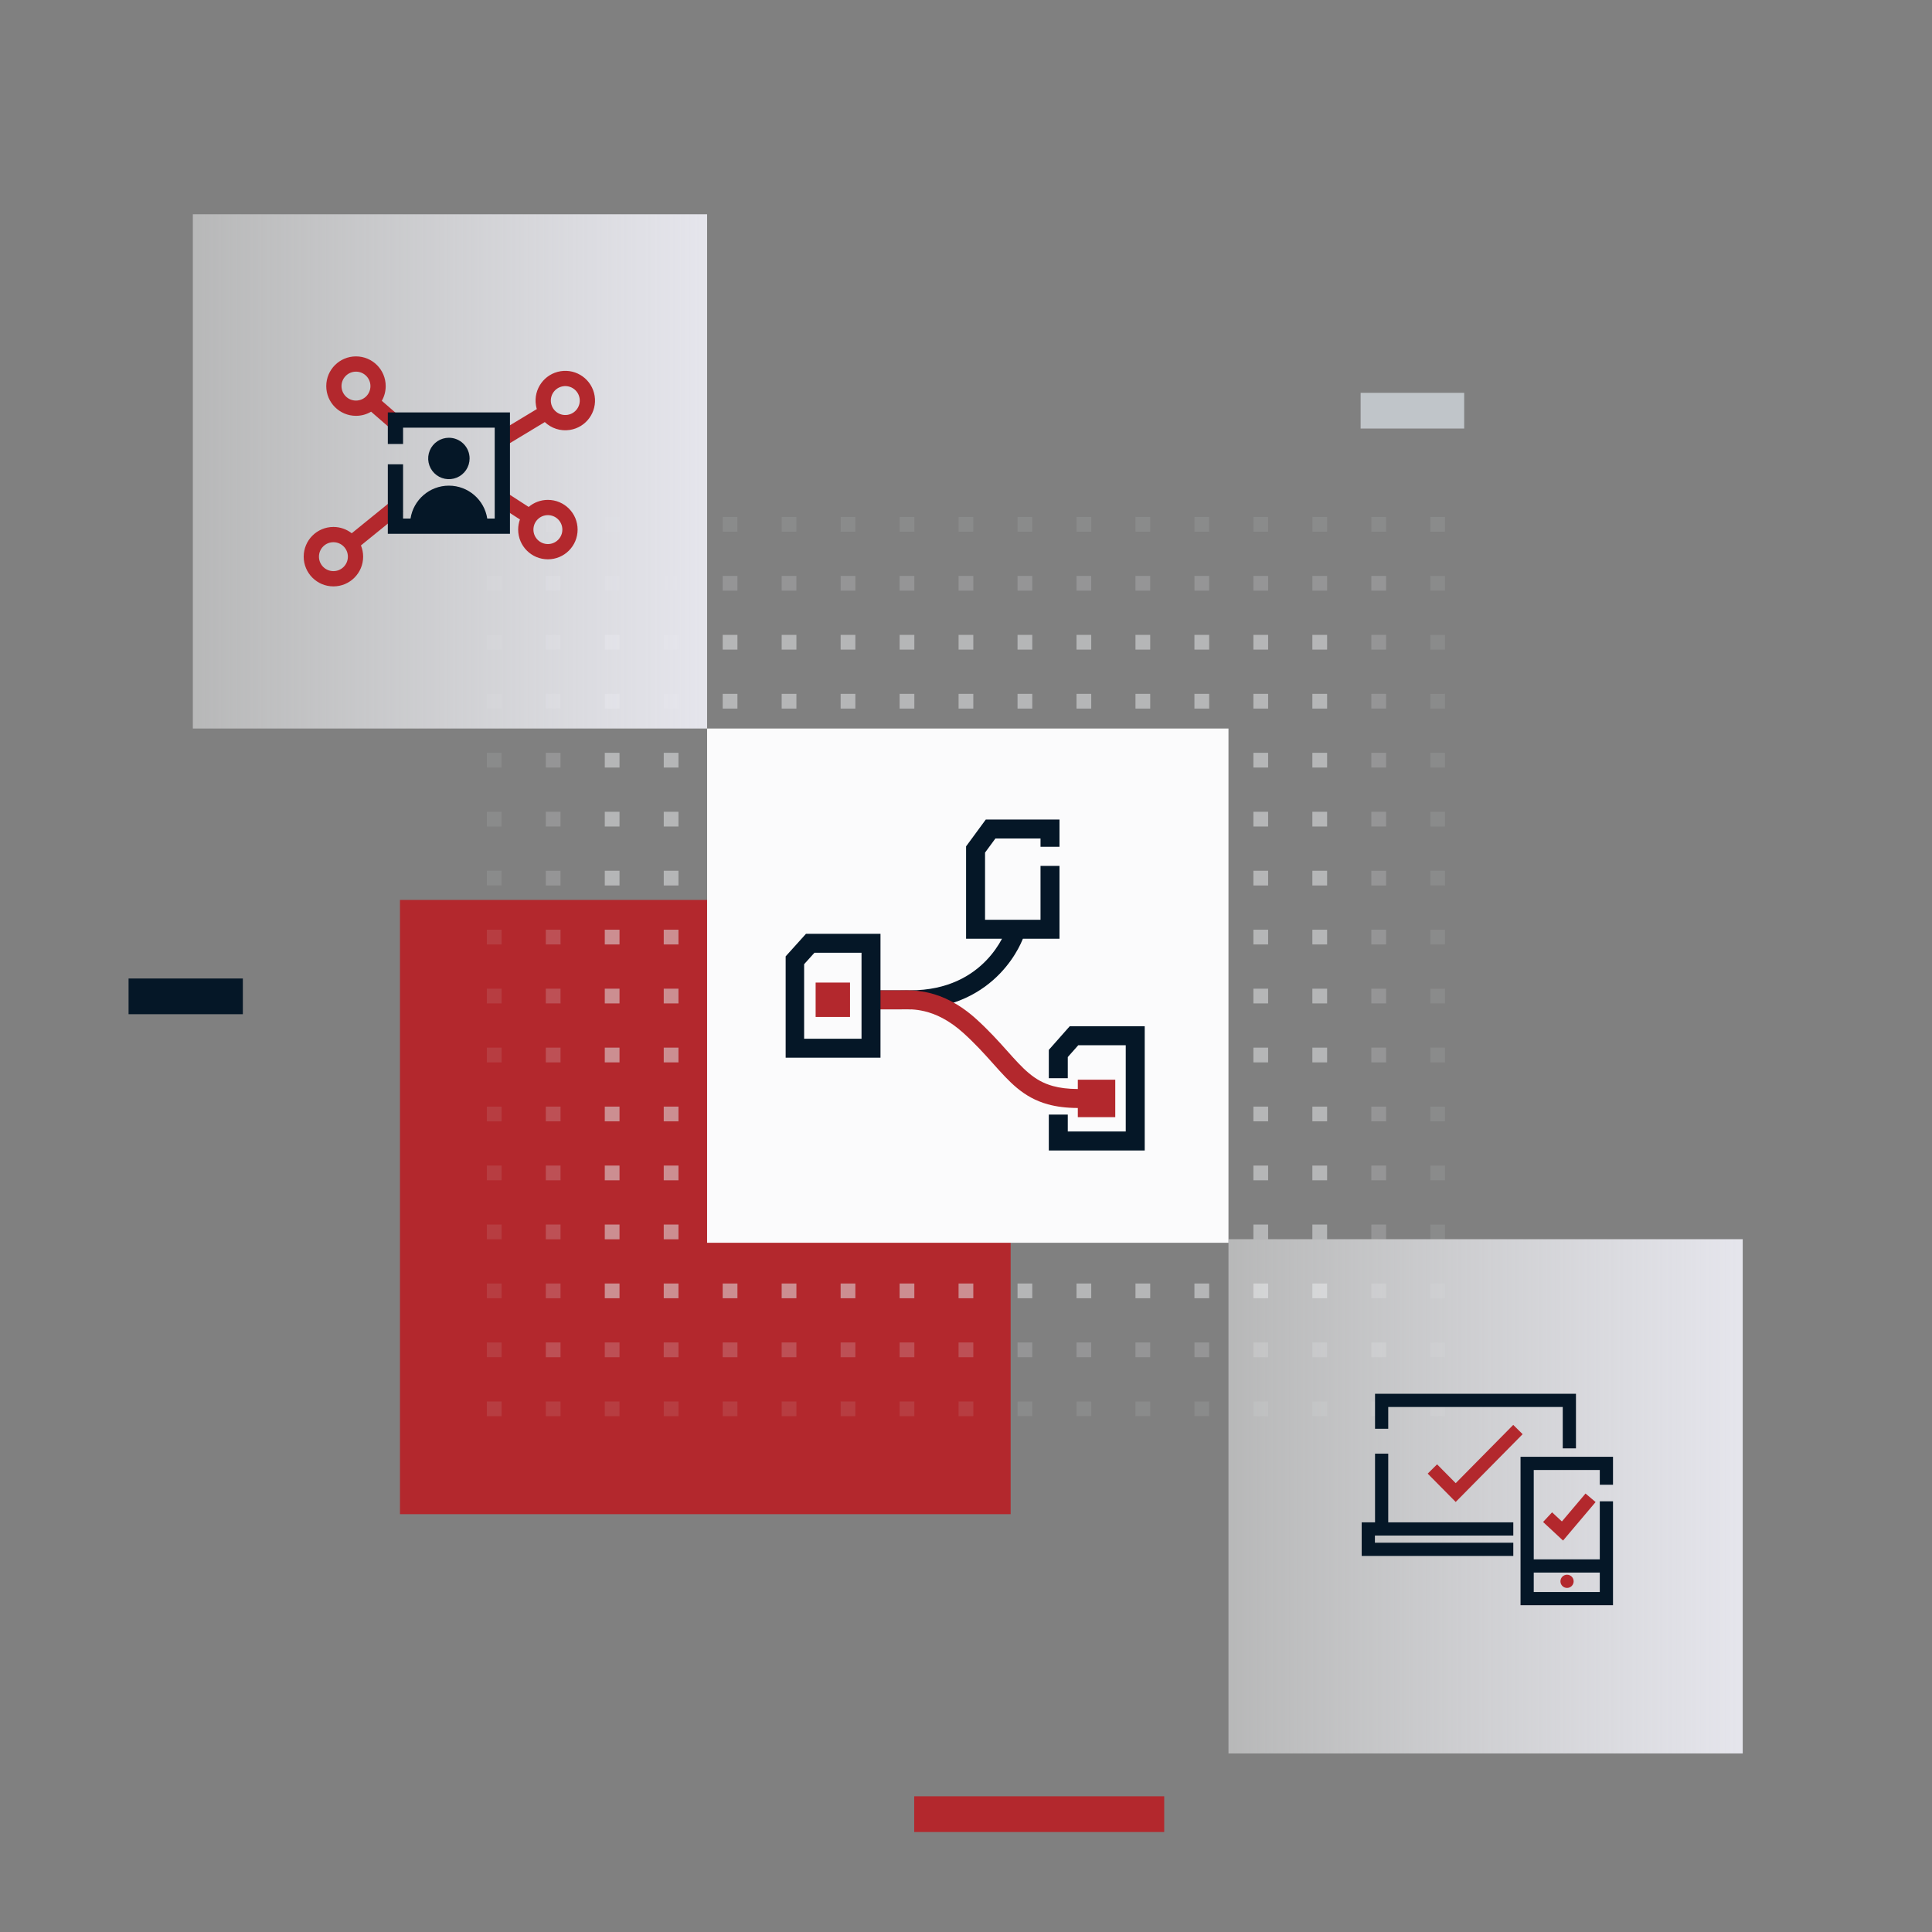 <svg width="541" height="541" viewBox="0 0 541 541" fill="none" xmlns="http://www.w3.org/2000/svg">
<rect x="0" y="0" width="541" height="541" fill="#808080" stroke="none"/>
<path d="M112 252H283V424H112V252Z" fill="#B3282D"/>
<g style="mix-blend-mode:multiply" opacity="0.55">
<rect opacity="0.2" x="136.323" y="144.753" width="4.128" height="4.128" fill="#E0E2E4"/>
<rect opacity="0.2" x="136.323" y="161.265" width="4.128" height="4.128" fill="#E0E2E4"/>
<rect opacity="0.2" x="136.323" y="177.777" width="4.128" height="4.128" fill="#E0E2E4"/>
<rect opacity="0.2" x="136.323" y="194.289" width="4.128" height="4.128" fill="#E0E2E4"/>
<rect opacity="0.2" x="136.323" y="210.801" width="4.128" height="4.128" fill="#E0E2E4"/>
<rect opacity="0.2" x="136.323" y="227.313" width="4.128" height="4.128" fill="#E0E2E4"/>
<rect opacity="0.2" x="136.323" y="243.825" width="4.128" height="4.128" fill="#E0E2E4"/>
<rect opacity="0.2" x="136.323" y="260.337" width="4.128" height="4.128" fill="#E0E2E4"/>
<rect opacity="0.2" x="136.323" y="276.849" width="4.128" height="4.128" fill="#E0E2E4"/>
<rect opacity="0.2" x="136.323" y="293.361" width="4.128" height="4.128" fill="#E0E2E4"/>
<rect opacity="0.2" x="136.323" y="309.873" width="4.128" height="4.128" fill="#E0E2E4"/>
<rect opacity="0.2" x="136.323" y="326.385" width="4.128" height="4.128" fill="#E0E2E4"/>
<rect opacity="0.2" x="136.323" y="342.897" width="4.128" height="4.128" fill="#E0E2E4"/>
<rect opacity="0.2" x="136.323" y="359.409" width="4.128" height="4.128" fill="#E0E2E4"/>
<rect opacity="0.2" x="136.323" y="375.921" width="4.128" height="4.128" fill="#E0E2E4"/>
<rect opacity="0.2" x="136.323" y="392.433" width="4.128" height="4.128" fill="#E0E2E4"/>
<rect opacity="0.2" x="152.834" y="144.753" width="4.128" height="4.128" fill="#E0E2E4"/>
<rect opacity="0.4" x="152.834" y="161.265" width="4.128" height="4.128" fill="#E0E2E4"/>
<rect opacity="0.4" x="152.834" y="177.777" width="4.128" height="4.128" fill="#E0E2E4"/>
<rect opacity="0.4" x="152.834" y="194.289" width="4.128" height="4.128" fill="#E0E2E4"/>
<rect opacity="0.4" x="152.834" y="210.801" width="4.128" height="4.128" fill="#E0E2E4"/>
<rect opacity="0.4" x="152.834" y="227.313" width="4.128" height="4.128" fill="#E0E2E4"/>
<rect opacity="0.4" x="152.834" y="243.825" width="4.128" height="4.128" fill="#E0E2E4"/>
<rect opacity="0.4" x="152.834" y="260.337" width="4.128" height="4.128" fill="#E0E2E4"/>
<rect opacity="0.4" x="152.834" y="276.849" width="4.128" height="4.128" fill="#E0E2E4"/>
<rect opacity="0.4" x="152.834" y="293.361" width="4.128" height="4.128" fill="#E0E2E4"/>
<rect opacity="0.4" x="152.834" y="309.873" width="4.128" height="4.128" fill="#E0E2E4"/>
<rect opacity="0.4" x="152.834" y="326.385" width="4.128" height="4.128" fill="#E0E2E4"/>
<rect opacity="0.4" x="152.834" y="342.897" width="4.128" height="4.128" fill="#E0E2E4"/>
<rect opacity="0.4" x="152.834" y="359.409" width="4.128" height="4.128" fill="#E0E2E4"/>
<rect opacity="0.4" x="152.834" y="375.921" width="4.128" height="4.128" fill="#E0E2E4"/>
<rect opacity="0.2" x="152.834" y="392.433" width="4.128" height="4.128" fill="#E0E2E4"/>
<rect opacity="0.2" x="169.347" y="144.753" width="4.128" height="4.128" fill="#E0E2E4"/>
<rect opacity="0.4" x="169.347" y="161.265" width="4.128" height="4.128" fill="#E0E2E4"/>
<rect x="169.347" y="177.777" width="4.128" height="4.128" fill="#E0E2E4"/>
<rect x="169.347" y="194.289" width="4.128" height="4.128" fill="#E0E2E4"/>
<rect x="169.347" y="210.801" width="4.128" height="4.128" fill="#E0E2E4"/>
<rect x="169.347" y="227.313" width="4.128" height="4.128" fill="#E0E2E4"/>
<rect x="169.347" y="243.825" width="4.128" height="4.128" fill="#E0E2E4"/>
<rect x="169.347" y="260.337" width="4.128" height="4.128" fill="#E0E2E4"/>
<rect x="169.347" y="276.849" width="4.128" height="4.128" fill="#E0E2E4"/>
<rect x="169.347" y="293.361" width="4.128" height="4.128" fill="#E0E2E4"/>
<rect x="169.347" y="309.873" width="4.128" height="4.128" fill="#E0E2E4"/>
<rect x="169.347" y="326.385" width="4.128" height="4.128" fill="#E0E2E4"/>
<rect x="169.347" y="342.897" width="4.128" height="4.128" fill="#E0E2E4"/>
<rect x="169.347" y="359.409" width="4.128" height="4.128" fill="#E0E2E4"/>
<rect opacity="0.4" x="169.347" y="375.921" width="4.128" height="4.128" fill="#E0E2E4"/>
<rect opacity="0.2" x="169.347" y="392.433" width="4.128" height="4.128" fill="#E0E2E4"/>
<rect opacity="0.2" x="185.859" y="144.753" width="4.128" height="4.128" fill="#E0E2E4"/>
<rect opacity="0.4" x="185.859" y="161.265" width="4.128" height="4.128" fill="#E0E2E4"/>
<rect x="185.859" y="177.777" width="4.128" height="4.128" fill="#E0E2E4"/>
<rect x="185.859" y="194.289" width="4.128" height="4.128" fill="#E0E2E4"/>
<rect x="185.859" y="210.801" width="4.128" height="4.128" fill="#E0E2E4"/>
<rect x="185.859" y="227.313" width="4.128" height="4.128" fill="#E0E2E4"/>
<rect x="185.859" y="243.825" width="4.128" height="4.128" fill="#E0E2E4"/>
<rect x="185.859" y="260.337" width="4.128" height="4.128" fill="#E0E2E4"/>
<rect x="185.859" y="276.849" width="4.128" height="4.128" fill="#E0E2E4"/>
<rect x="185.859" y="293.361" width="4.128" height="4.128" fill="#E0E2E4"/>
<rect x="185.859" y="309.873" width="4.128" height="4.128" fill="#E0E2E4"/>
<rect x="185.859" y="326.385" width="4.128" height="4.128" fill="#E0E2E4"/>
<rect x="185.859" y="342.897" width="4.128" height="4.128" fill="#E0E2E4"/>
<rect x="185.859" y="359.409" width="4.128" height="4.128" fill="#E0E2E4"/>
<rect opacity="0.4" x="185.859" y="375.921" width="4.128" height="4.128" fill="#E0E2E4"/>
<rect opacity="0.2" x="185.859" y="392.433" width="4.128" height="4.128" fill="#E0E2E4"/>
<rect opacity="0.2" x="202.37" y="144.753" width="4.128" height="4.128" fill="#E0E2E4"/>
<rect opacity="0.4" x="202.37" y="161.265" width="4.128" height="4.128" fill="#E0E2E4"/>
<rect x="202.37" y="177.777" width="4.128" height="4.128" fill="#E0E2E4"/>
<rect x="202.37" y="194.289" width="4.128" height="4.128" fill="#E0E2E4"/>
<rect x="202.37" y="210.801" width="4.128" height="4.128" fill="#E0E2E4"/>
<rect x="202.37" y="227.313" width="4.128" height="4.128" fill="#E0E2E4"/>
<rect x="202.37" y="243.825" width="4.128" height="4.128" fill="#E0E2E4"/>
<rect x="202.37" y="260.337" width="4.128" height="4.128" fill="#E0E2E4"/>
<rect x="202.37" y="276.849" width="4.128" height="4.128" fill="#E0E2E4"/>
<rect x="202.37" y="293.361" width="4.128" height="4.128" fill="#E0E2E4"/>
<rect x="202.37" y="309.873" width="4.128" height="4.128" fill="#E0E2E4"/>
<rect x="202.37" y="326.385" width="4.128" height="4.128" fill="#E0E2E4"/>
<rect x="202.37" y="342.897" width="4.128" height="4.128" fill="#E0E2E4"/>
<rect x="202.37" y="359.409" width="4.128" height="4.128" fill="#E0E2E4"/>
<rect opacity="0.4" x="202.37" y="375.921" width="4.128" height="4.128" fill="#E0E2E4"/>
<rect opacity="0.2" x="202.37" y="392.433" width="4.128" height="4.128" fill="#E0E2E4"/>
<rect opacity="0.2" x="218.882" y="144.753" width="4.128" height="4.128" fill="#E0E2E4"/>
<rect opacity="0.4" x="218.882" y="161.265" width="4.128" height="4.128" fill="#E0E2E4"/>
<rect x="218.882" y="177.777" width="4.128" height="4.128" fill="#E0E2E4"/>
<rect x="218.882" y="194.289" width="4.128" height="4.128" fill="#E0E2E4"/>
<rect x="218.882" y="210.801" width="4.128" height="4.128" fill="#E0E2E4"/>
<rect x="218.882" y="227.313" width="4.128" height="4.128" fill="#E0E2E4"/>
<rect x="218.882" y="243.825" width="4.128" height="4.128" fill="#E0E2E4"/>
<rect x="218.882" y="260.337" width="4.128" height="4.128" fill="#E0E2E4"/>
<rect x="218.882" y="276.849" width="4.128" height="4.128" fill="#E0E2E4"/>
<rect x="218.882" y="293.361" width="4.128" height="4.128" fill="#E0E2E4"/>
<rect x="218.882" y="309.873" width="4.128" height="4.128" fill="#E0E2E4"/>
<rect x="218.882" y="326.385" width="4.128" height="4.128" fill="#E0E2E4"/>
<rect x="218.882" y="342.897" width="4.128" height="4.128" fill="#E0E2E4"/>
<rect x="218.882" y="359.409" width="4.128" height="4.128" fill="#E0E2E4"/>
<rect opacity="0.4" x="218.882" y="375.921" width="4.128" height="4.128" fill="#E0E2E4"/>
<rect opacity="0.2" x="218.882" y="392.433" width="4.128" height="4.128" fill="#E0E2E4"/>
<rect opacity="0.2" x="235.394" y="144.753" width="4.128" height="4.128" fill="#E0E2E4"/>
<rect opacity="0.4" x="235.394" y="161.265" width="4.128" height="4.128" fill="#E0E2E4"/>
<rect x="235.394" y="177.777" width="4.128" height="4.128" fill="#E0E2E4"/>
<rect x="235.394" y="194.289" width="4.128" height="4.128" fill="#E0E2E4"/>
<rect x="235.394" y="210.801" width="4.128" height="4.128" fill="#E0E2E4"/>
<rect x="235.394" y="227.313" width="4.128" height="4.128" fill="#E0E2E4"/>
<rect x="235.394" y="243.825" width="4.128" height="4.128" fill="#E0E2E4"/>
<rect x="235.394" y="260.337" width="4.128" height="4.128" fill="#E0E2E4"/>
<rect x="235.394" y="276.849" width="4.128" height="4.128" fill="#E0E2E4"/>
<rect x="235.394" y="293.361" width="4.128" height="4.128" fill="#E0E2E4"/>
<rect x="235.394" y="309.873" width="4.128" height="4.128" fill="#E0E2E4"/>
<rect x="235.394" y="326.385" width="4.128" height="4.128" fill="#E0E2E4"/>
<rect x="235.394" y="342.897" width="4.128" height="4.128" fill="#E0E2E4"/>
<rect x="235.394" y="359.409" width="4.128" height="4.128" fill="#E0E2E4"/>
<rect opacity="0.4" x="235.394" y="375.921" width="4.128" height="4.128" fill="#E0E2E4"/>
<rect opacity="0.2" x="235.394" y="392.433" width="4.128" height="4.128" fill="#E0E2E4"/>
<rect opacity="0.2" x="251.907" y="144.753" width="4.128" height="4.128" fill="#E0E2E4"/>
<rect opacity="0.4" x="251.907" y="161.265" width="4.128" height="4.128" fill="#E0E2E4"/>
<rect x="251.907" y="177.777" width="4.128" height="4.128" fill="#E0E2E4"/>
<rect x="251.907" y="194.289" width="4.128" height="4.128" fill="#E0E2E4"/>
<rect x="251.907" y="210.801" width="4.128" height="4.128" fill="#E0E2E4"/>
<rect x="251.907" y="227.313" width="4.128" height="4.128" fill="#E0E2E4"/>
<rect x="251.907" y="243.825" width="4.128" height="4.128" fill="#E0E2E4"/>
<rect x="251.907" y="260.337" width="4.128" height="4.128" fill="#E0E2E4"/>
<rect x="251.907" y="276.849" width="4.128" height="4.128" fill="#E0E2E4"/>
<rect x="251.907" y="293.361" width="4.128" height="4.128" fill="#E0E2E4"/>
<rect x="251.907" y="309.873" width="4.128" height="4.128" fill="#E0E2E4"/>
<rect x="251.907" y="326.385" width="4.128" height="4.128" fill="#E0E2E4"/>
<rect x="251.907" y="342.897" width="4.128" height="4.128" fill="#E0E2E4"/>
<rect x="251.907" y="359.409" width="4.128" height="4.128" fill="#E0E2E4"/>
<rect opacity="0.4" x="251.907" y="375.921" width="4.128" height="4.128" fill="#E0E2E4"/>
<rect opacity="0.2" x="251.907" y="392.433" width="4.128" height="4.128" fill="#E0E2E4"/>
<rect opacity="0.2" x="268.419" y="144.753" width="4.128" height="4.128" fill="#E0E2E4"/>
<rect opacity="0.4" x="268.419" y="161.265" width="4.128" height="4.128" fill="#E0E2E4"/>
<rect x="268.419" y="177.777" width="4.128" height="4.128" fill="#E0E2E4"/>
<rect x="268.419" y="194.289" width="4.128" height="4.128" fill="#E0E2E4"/>
<rect x="268.419" y="210.801" width="4.128" height="4.128" fill="#E0E2E4"/>
<rect x="268.419" y="227.313" width="4.128" height="4.128" fill="#E0E2E4"/>
<rect x="268.419" y="243.825" width="4.128" height="4.128" fill="#E0E2E4"/>
<rect x="268.419" y="260.337" width="4.128" height="4.128" fill="#E0E2E4"/>
<rect x="268.419" y="276.849" width="4.128" height="4.128" fill="#E0E2E4"/>
<rect x="268.419" y="293.361" width="4.128" height="4.128" fill="#E0E2E4"/>
<rect x="268.419" y="309.873" width="4.128" height="4.128" fill="#E0E2E4"/>
<rect x="268.419" y="326.385" width="4.128" height="4.128" fill="#E0E2E4"/>
<rect x="268.419" y="342.897" width="4.128" height="4.128" fill="#E0E2E4"/>
<rect x="268.419" y="359.409" width="4.128" height="4.128" fill="#E0E2E4"/>
<rect opacity="0.4" x="268.419" y="375.921" width="4.128" height="4.128" fill="#E0E2E4"/>
<rect opacity="0.2" x="268.419" y="392.433" width="4.128" height="4.128" fill="#E0E2E4"/>
<rect opacity="0.2" x="284.931" y="144.753" width="4.128" height="4.128" fill="#E0E2E4"/>
<rect opacity="0.4" x="284.931" y="161.265" width="4.128" height="4.128" fill="#E0E2E4"/>
<rect x="284.931" y="177.777" width="4.128" height="4.128" fill="#E0E2E4"/>
<rect x="284.931" y="194.289" width="4.128" height="4.128" fill="#E0E2E4"/>
<rect x="284.931" y="210.801" width="4.128" height="4.128" fill="#E0E2E4"/>
<rect x="284.931" y="227.313" width="4.128" height="4.128" fill="#E0E2E4"/>
<rect x="284.931" y="243.825" width="4.128" height="4.128" fill="#E0E2E4"/>
<rect x="284.931" y="260.337" width="4.128" height="4.128" fill="#E0E2E4"/>
<rect x="284.931" y="276.849" width="4.128" height="4.128" fill="#E0E2E4"/>
<rect x="284.931" y="293.361" width="4.128" height="4.128" fill="#E0E2E4"/>
<rect x="284.931" y="309.873" width="4.128" height="4.128" fill="#E0E2E4"/>
<rect x="284.931" y="326.385" width="4.128" height="4.128" fill="#E0E2E4"/>
<rect x="284.931" y="342.897" width="4.128" height="4.128" fill="#E0E2E4"/>
<rect x="284.931" y="359.409" width="4.128" height="4.128" fill="#E0E2E4"/>
<rect opacity="0.4" x="284.931" y="375.921" width="4.128" height="4.128" fill="#E0E2E4"/>
<rect opacity="0.2" x="284.931" y="392.433" width="4.128" height="4.128" fill="#E0E2E4"/>
<rect opacity="0.2" x="301.443" y="144.753" width="4.128" height="4.128" fill="#E0E2E4"/>
<rect opacity="0.4" x="301.443" y="161.265" width="4.128" height="4.128" fill="#E0E2E4"/>
<rect x="301.443" y="177.777" width="4.128" height="4.128" fill="#E0E2E4"/>
<rect x="301.443" y="194.289" width="4.128" height="4.128" fill="#E0E2E4"/>
<rect x="301.443" y="210.801" width="4.128" height="4.128" fill="#E0E2E4"/>
<rect x="301.443" y="227.313" width="4.128" height="4.128" fill="#E0E2E4"/>
<rect x="301.443" y="243.825" width="4.128" height="4.128" fill="#E0E2E4"/>
<rect x="301.443" y="260.337" width="4.128" height="4.128" fill="#E0E2E4"/>
<rect x="301.443" y="276.849" width="4.128" height="4.128" fill="#E0E2E4"/>
<rect x="301.443" y="293.361" width="4.128" height="4.128" fill="#E0E2E4"/>
<rect x="301.443" y="309.873" width="4.128" height="4.128" fill="#E0E2E4"/>
<rect x="301.443" y="326.385" width="4.128" height="4.128" fill="#E0E2E4"/>
<rect x="301.443" y="342.897" width="4.128" height="4.128" fill="#E0E2E4"/>
<rect x="301.443" y="359.409" width="4.128" height="4.128" fill="#E0E2E4"/>
<rect opacity="0.4" x="301.443" y="375.921" width="4.128" height="4.128" fill="#E0E2E4"/>
<rect opacity="0.2" x="301.443" y="392.433" width="4.128" height="4.128" fill="#E0E2E4"/>
<rect opacity="0.2" x="317.955" y="144.753" width="4.128" height="4.128" fill="#E0E2E4"/>
<rect opacity="0.4" x="317.955" y="161.265" width="4.128" height="4.128" fill="#E0E2E4"/>
<rect x="317.955" y="177.777" width="4.128" height="4.128" fill="#E0E2E4"/>
<rect x="317.955" y="194.289" width="4.128" height="4.128" fill="#E0E2E4"/>
<rect x="317.955" y="210.801" width="4.128" height="4.128" fill="#E0E2E4"/>
<rect x="317.955" y="227.313" width="4.128" height="4.128" fill="#E0E2E4"/>
<rect x="317.955" y="243.825" width="4.128" height="4.128" fill="#E0E2E4"/>
<rect x="317.955" y="260.337" width="4.128" height="4.128" fill="#E0E2E4"/>
<rect x="317.955" y="276.849" width="4.128" height="4.128" fill="#E0E2E4"/>
<rect x="317.955" y="293.361" width="4.128" height="4.128" fill="#E0E2E4"/>
<rect x="317.955" y="309.873" width="4.128" height="4.128" fill="#E0E2E4"/>
<rect x="317.955" y="326.385" width="4.128" height="4.128" fill="#E0E2E4"/>
<rect x="317.955" y="342.897" width="4.128" height="4.128" fill="#E0E2E4"/>
<rect x="317.955" y="359.409" width="4.128" height="4.128" fill="#E0E2E4"/>
<rect opacity="0.4" x="317.955" y="375.921" width="4.128" height="4.128" fill="#E0E2E4"/>
<rect opacity="0.2" x="317.955" y="392.433" width="4.128" height="4.128" fill="#E0E2E4"/>
<rect opacity="0.2" x="334.466" y="144.753" width="4.128" height="4.128" fill="#E0E2E4"/>
<rect opacity="0.4" x="334.466" y="161.265" width="4.128" height="4.128" fill="#E0E2E4"/>
<rect x="334.466" y="177.777" width="4.128" height="4.128" fill="#E0E2E4"/>
<rect x="334.466" y="194.289" width="4.128" height="4.128" fill="#E0E2E4"/>
<rect x="334.466" y="210.801" width="4.128" height="4.128" fill="#E0E2E4"/>
<rect x="334.466" y="227.313" width="4.128" height="4.128" fill="#E0E2E4"/>
<rect x="334.466" y="243.825" width="4.128" height="4.128" fill="#E0E2E4"/>
<rect x="334.466" y="260.337" width="4.128" height="4.128" fill="#E0E2E4"/>
<rect x="334.466" y="276.849" width="4.128" height="4.128" fill="#E0E2E4"/>
<rect x="334.466" y="293.361" width="4.128" height="4.128" fill="#E0E2E4"/>
<rect x="334.466" y="309.873" width="4.128" height="4.128" fill="#E0E2E4"/>
<rect x="334.466" y="326.385" width="4.128" height="4.128" fill="#E0E2E4"/>
<rect x="334.466" y="342.897" width="4.128" height="4.128" fill="#E0E2E4"/>
<rect x="334.466" y="359.409" width="4.128" height="4.128" fill="#E0E2E4"/>
<rect opacity="0.4" x="334.466" y="375.921" width="4.128" height="4.128" fill="#E0E2E4"/>
<rect opacity="0.2" x="334.466" y="392.433" width="4.128" height="4.128" fill="#E0E2E4"/>
<rect opacity="0.2" x="350.979" y="144.753" width="4.128" height="4.128" fill="#E0E2E4"/>
<rect opacity="0.4" x="350.979" y="161.265" width="4.128" height="4.128" fill="#E0E2E4"/>
<rect x="350.979" y="177.777" width="4.128" height="4.128" fill="#E0E2E4"/>
<rect x="350.979" y="194.289" width="4.128" height="4.128" fill="#E0E2E4"/>
<rect x="350.979" y="210.801" width="4.128" height="4.128" fill="#E0E2E4"/>
<rect x="350.979" y="227.313" width="4.128" height="4.128" fill="#E0E2E4"/>
<rect x="350.979" y="243.825" width="4.128" height="4.128" fill="#E0E2E4"/>
<rect x="350.979" y="260.337" width="4.128" height="4.128" fill="#E0E2E4"/>
<rect x="350.979" y="276.849" width="4.128" height="4.128" fill="#E0E2E4"/>
<rect x="350.979" y="293.361" width="4.128" height="4.128" fill="#E0E2E4"/>
<rect x="350.979" y="309.873" width="4.128" height="4.128" fill="#E0E2E4"/>
<rect x="350.979" y="326.385" width="4.128" height="4.128" fill="#E0E2E4"/>
<rect x="350.979" y="342.897" width="4.128" height="4.128" fill="#E0E2E4"/>
<rect x="350.979" y="359.409" width="4.128" height="4.128" fill="#E0E2E4"/>
<rect opacity="0.4" x="350.979" y="375.921" width="4.128" height="4.128" fill="#E0E2E4"/>
<rect opacity="0.2" x="350.979" y="392.433" width="4.128" height="4.128" fill="#E0E2E4"/>
<rect opacity="0.2" x="367.491" y="144.753" width="4.128" height="4.128" fill="#E0E2E4"/>
<rect opacity="0.4" x="367.491" y="161.265" width="4.128" height="4.128" fill="#E0E2E4"/>
<rect x="367.491" y="177.777" width="4.128" height="4.128" fill="#E0E2E4"/>
<rect x="367.491" y="194.289" width="4.128" height="4.128" fill="#E0E2E4"/>
<rect x="367.491" y="210.801" width="4.128" height="4.128" fill="#E0E2E4"/>
<rect x="367.491" y="227.313" width="4.128" height="4.128" fill="#E0E2E4"/>
<rect x="367.491" y="243.825" width="4.128" height="4.128" fill="#E0E2E4"/>
<rect x="367.491" y="260.337" width="4.128" height="4.128" fill="#E0E2E4"/>
<rect x="367.491" y="276.849" width="4.128" height="4.128" fill="#E0E2E4"/>
<rect x="367.491" y="293.361" width="4.128" height="4.128" fill="#E0E2E4"/>
<rect x="367.491" y="309.873" width="4.128" height="4.128" fill="#E0E2E4"/>
<rect x="367.491" y="326.385" width="4.128" height="4.128" fill="#E0E2E4"/>
<rect x="367.491" y="342.897" width="4.128" height="4.128" fill="#E0E2E4"/>
<rect x="367.491" y="359.409" width="4.128" height="4.128" fill="#E0E2E4"/>
<rect opacity="0.4" x="367.491" y="375.921" width="4.128" height="4.128" fill="#E0E2E4"/>
<rect opacity="0.2" x="367.491" y="392.433" width="4.128" height="4.128" fill="#E0E2E4"/>
<rect opacity="0.2" x="384.003" y="144.753" width="4.128" height="4.128" fill="#E0E2E4"/>
<rect opacity="0.4" x="384.003" y="161.265" width="4.128" height="4.128" fill="#E0E2E4"/>
<rect opacity="0.4" x="384.003" y="177.777" width="4.128" height="4.128" fill="#E0E2E4"/>
<rect opacity="0.4" x="384.003" y="194.289" width="4.128" height="4.128" fill="#E0E2E4"/>
<rect opacity="0.4" x="384.003" y="210.801" width="4.128" height="4.128" fill="#E0E2E4"/>
<rect opacity="0.4" x="384.003" y="227.313" width="4.128" height="4.128" fill="#E0E2E4"/>
<rect opacity="0.4" x="384.003" y="243.825" width="4.128" height="4.128" fill="#E0E2E4"/>
<rect opacity="0.4" x="384.003" y="260.337" width="4.128" height="4.128" fill="#E0E2E4"/>
<rect opacity="0.4" x="384.003" y="276.849" width="4.128" height="4.128" fill="#E0E2E4"/>
<rect opacity="0.4" x="384.003" y="293.361" width="4.128" height="4.128" fill="#E0E2E4"/>
<rect opacity="0.4" x="384.003" y="309.873" width="4.128" height="4.128" fill="#E0E2E4"/>
<rect opacity="0.4" x="384.003" y="326.385" width="4.128" height="4.128" fill="#E0E2E4"/>
<rect opacity="0.4" x="384.003" y="342.897" width="4.128" height="4.128" fill="#E0E2E4"/>
<rect opacity="0.4" x="384.003" y="359.409" width="4.128" height="4.128" fill="#E0E2E4"/>
<rect opacity="0.4" x="384.003" y="375.921" width="4.128" height="4.128" fill="#E0E2E4"/>
<rect opacity="0.2" x="384.003" y="392.433" width="4.128" height="4.128" fill="#E0E2E4"/>
<rect opacity="0.2" x="400.515" y="144.753" width="4.128" height="4.128" fill="#E0E2E4"/>
<rect opacity="0.2" x="400.515" y="161.265" width="4.128" height="4.128" fill="#E0E2E4"/>
<rect opacity="0.2" x="400.515" y="177.777" width="4.128" height="4.128" fill="#E0E2E4"/>
<rect opacity="0.2" x="400.515" y="194.289" width="4.128" height="4.128" fill="#E0E2E4"/>
<rect opacity="0.2" x="400.515" y="210.801" width="4.128" height="4.128" fill="#E0E2E4"/>
<rect opacity="0.2" x="400.515" y="227.313" width="4.128" height="4.128" fill="#E0E2E4"/>
<rect opacity="0.2" x="400.515" y="243.825" width="4.128" height="4.128" fill="#E0E2E4"/>
<rect opacity="0.2" x="400.515" y="260.337" width="4.128" height="4.128" fill="#E0E2E4"/>
<rect opacity="0.2" x="400.515" y="276.849" width="4.128" height="4.128" fill="#E0E2E4"/>
<rect opacity="0.2" x="400.515" y="293.361" width="4.128" height="4.128" fill="#E0E2E4"/>
<rect opacity="0.2" x="400.515" y="309.873" width="4.128" height="4.128" fill="#E0E2E4"/>
<rect opacity="0.2" x="400.515" y="326.385" width="4.128" height="4.128" fill="#E0E2E4"/>
<rect opacity="0.2" x="400.515" y="342.897" width="4.128" height="4.128" fill="#E0E2E4"/>
<rect opacity="0.2" x="400.515" y="359.409" width="4.128" height="4.128" fill="#E0E2E4"/>
<rect opacity="0.2" x="400.515" y="375.921" width="4.128" height="4.128" fill="#E0E2E4"/>
<rect opacity="0.2" x="400.515" y="392.433" width="4.128" height="4.128" fill="#E0E2E4"/>
</g>
<rect x="54" y="60" width="144" height="144" fill="url(#paint0_linear_286_88942)"/>
<path d="M198 204H344V348H198V204Z" fill="#FBFBFC"/>
<rect x="344" y="347" width="144" height="144" fill="url(#paint1_linear_286_88942)"/>
<g clip-path="url(#clip0_286_88942)">
<path fill-rule="evenodd" clip-rule="evenodd" d="M299.544 287.372H320.544V322.156H293.69V312.105H299.002V316.844H315.232V292.684H301.937L299.002 296.001V301.924H293.69V293.989L299.544 287.372Z" fill="#051727"/>
<path fill-rule="evenodd" clip-rule="evenodd" d="M296.68 229.482H276.045L270.522 237.001V262.873H280.572C280.532 262.949 280.49 263.027 280.448 263.106C279.596 264.677 278.236 266.785 276.217 268.891C272.228 273.054 265.577 277.32 254.824 277.32H241.528L241.529 282.633H254.824C267.189 282.633 275.181 277.651 280.053 272.567C282.466 270.049 284.092 267.533 285.119 265.636C285.633 264.686 286.001 263.886 286.244 263.31C286.314 263.146 286.373 263 286.423 262.873H296.68V242.471H291.367V257.561H275.835V238.742L278.735 234.794H291.367V237.115H296.68V229.482Z" fill="#051727"/>
<path fill-rule="evenodd" clip-rule="evenodd" d="M252.748 282.623H252.748C254.31 282.597 256.332 282.564 258.896 283.179C261.891 283.898 265.673 285.535 269.857 289.339C273.137 292.321 275.66 295.12 277.959 297.691L278.219 297.981C280.389 300.408 282.461 302.725 284.754 304.632C287.199 306.665 289.928 308.267 293.434 309.232C295.868 309.903 298.612 310.249 301.812 310.263V312.822H312.298V302.336H301.812V304.951C298.995 304.936 296.737 304.632 294.845 304.111C292.179 303.376 290.111 302.178 288.151 300.548C286.165 298.897 284.327 296.842 282.041 294.285L281.919 294.149C279.611 291.568 276.931 288.59 273.431 285.408C268.584 281.002 263.999 278.94 260.136 278.013C256.859 277.227 254.132 277.28 252.58 277.311L252.58 277.311C252.327 277.316 252.105 277.32 251.917 277.32L242.054 277.32L242.054 282.633L251.917 282.633C252.178 282.633 252.455 282.628 252.748 282.623Z" fill="#B3282D"/>
<path fill-rule="evenodd" clip-rule="evenodd" d="M241.244 290.873V266.794H228.058L225.173 269.996V290.873H241.244ZM219.861 267.956L225.694 261.481H246.556V296.185H219.861V267.956Z" fill="#051727"/>
<path d="M228.394 275.14H238.023V284.769H228.394V275.14Z" fill="#B3282D"/>
</g>
<path fill-rule="evenodd" clip-rule="evenodd" d="M95.629 108.119C95.629 105.883 97.443 104.069 99.681 104.069C101.919 104.069 103.732 105.883 103.732 108.119C103.732 110.356 101.919 112.17 99.681 112.17C97.443 112.17 95.629 110.356 95.629 108.119ZM99.681 99.798C95.085 99.798 91.358 103.523 91.358 108.119C91.358 112.716 95.085 116.441 99.681 116.441C101.228 116.441 102.676 116.019 103.917 115.284L109.454 120.094L112.254 116.869L106.917 112.233C107.608 111.02 108.003 109.616 108.003 108.119C108.003 103.523 104.277 99.798 99.681 99.798ZM157.655 108.167C155.445 108.52 153.94 110.597 154.293 112.806C154.645 115.014 156.722 116.519 158.932 116.166C161.142 115.814 162.647 113.737 162.295 111.528C161.942 109.32 159.865 107.814 157.655 108.167ZM150.075 113.479C149.351 108.94 152.443 104.674 156.982 103.95C161.52 103.225 165.788 106.316 166.512 110.855C167.237 115.393 164.144 119.659 159.606 120.384C156.94 120.81 154.368 119.919 152.552 118.191L142.243 124.411L140.037 120.754L150.319 114.551C150.216 114.204 150.134 113.846 150.075 113.479ZM149.368 148.298C149.368 146.062 151.182 144.248 153.42 144.248C155.658 144.248 157.471 146.062 157.471 148.298C157.471 150.535 155.658 152.349 153.42 152.349C151.182 152.349 149.368 150.535 149.368 148.298ZM153.42 139.977C151.367 139.977 149.488 140.72 148.036 141.952L141.058 137.447L138.742 141.035L145.594 145.459C145.273 146.345 145.097 147.301 145.097 148.298C145.097 152.894 148.824 156.619 153.42 156.619C158.016 156.619 161.742 152.894 161.742 148.298C161.742 143.702 158.016 139.977 153.42 139.977ZM89.312 155.879C89.312 153.643 91.125 151.829 93.363 151.829C95.601 151.829 97.415 153.643 97.415 155.879C97.415 158.116 95.601 159.929 93.363 159.929C91.125 159.929 89.312 158.116 89.312 155.879ZM93.363 147.558C88.767 147.558 85.041 151.283 85.041 155.879C85.041 160.475 88.767 164.2 93.363 164.2C97.959 164.2 101.686 160.475 101.686 155.879C101.686 154.765 101.467 153.703 101.07 152.732L112.842 143.179L110.151 139.863L98.491 149.324C97.077 148.218 95.297 147.558 93.363 147.558Z" fill="#B3282D"/>
<path fill-rule="evenodd" clip-rule="evenodd" d="M108.597 115.479H142.799V149.472H108.597V130.015H112.868V145.201H114.956C115.755 139.987 120.26 135.994 125.698 135.994C131.136 135.994 135.641 139.987 136.44 145.201H138.528V119.749H112.868V124.326H108.597V115.479ZM130.52 131.602C131.157 130.649 131.497 129.528 131.497 128.381C131.497 126.843 130.886 125.368 129.798 124.28C128.711 123.193 127.236 122.582 125.698 122.582C124.551 122.582 123.43 122.922 122.477 123.559C121.523 124.197 120.78 125.102 120.341 126.162C119.902 127.221 119.787 128.387 120.011 129.512C120.235 130.637 120.787 131.67 121.598 132.481C122.409 133.292 123.442 133.844 124.567 134.068C125.692 134.292 126.858 134.177 127.917 133.738C128.977 133.299 129.882 132.556 130.52 131.602Z" fill="#051727"/>
<path d="M440.654 442.803C440.654 443.824 439.826 444.652 438.805 444.652C437.784 444.652 436.956 443.824 436.956 442.803C436.956 441.781 437.784 440.954 438.805 440.954C439.826 440.954 440.654 441.781 440.654 442.803Z" fill="#B3282D"/>
<path fill-rule="evenodd" clip-rule="evenodd" d="M451.673 407.932H425.781V449.495H451.673V420.397H447.976V436.652H429.479V411.63H447.976V415.76H451.673V407.932ZM429.479 440.35V445.797H447.976V440.35H429.479Z" fill="#051727"/>
<path fill-rule="evenodd" clip-rule="evenodd" d="M441.301 390.286H385.037V400.086H388.734V393.984H437.603V405.576H441.301V390.286ZM388.734 426.288V407.055H385.037V426.288H381.304V435.691H423.756V431.993H385.002V429.986H423.756V426.288H388.734Z" fill="#051727"/>
<path fill-rule="evenodd" clip-rule="evenodd" d="M426.37 401.599L407.627 420.577L399.785 412.646L402.414 410.046L407.626 415.316L423.739 399.001L426.37 401.599Z" fill="#B3282D"/>
<path fill-rule="evenodd" clip-rule="evenodd" d="M446.802 420.606L437.684 431.388L432.096 426.188L434.615 423.481L437.364 426.039L443.978 418.219L446.802 420.606Z" fill="#B3282D"/>
<rect x="36" y="274" width="32" height="10" fill="#051727"/>
<rect x="256" y="503" width="70" height="10" fill="#B3282D"/>
<rect x="381" y="110" width="29" height="10" fill="#C0C5C9"/>
<defs>
<linearGradient id="paint0_linear_286_88942" x1="54" y1="132.649" x2="198" y2="132.649" gradientUnits="userSpaceOnUse">
<stop stop-color="#EFF0F1" stop-opacity="0.5"/>
<stop offset="1" stop-color="#E5E5EC"/>
</linearGradient>
<linearGradient id="paint1_linear_286_88942" x1="344" y1="419.649" x2="488" y2="419.649" gradientUnits="userSpaceOnUse">
<stop stop-color="#EFF0F1" stop-opacity="0.5"/>
<stop offset="1" stop-color="#E5E5EC"/>
</linearGradient>
<clipPath id="clip0_286_88942">
<rect width="102" height="102" fill="white" transform="translate(220 226)"/>
</clipPath>
</defs>
</svg>
